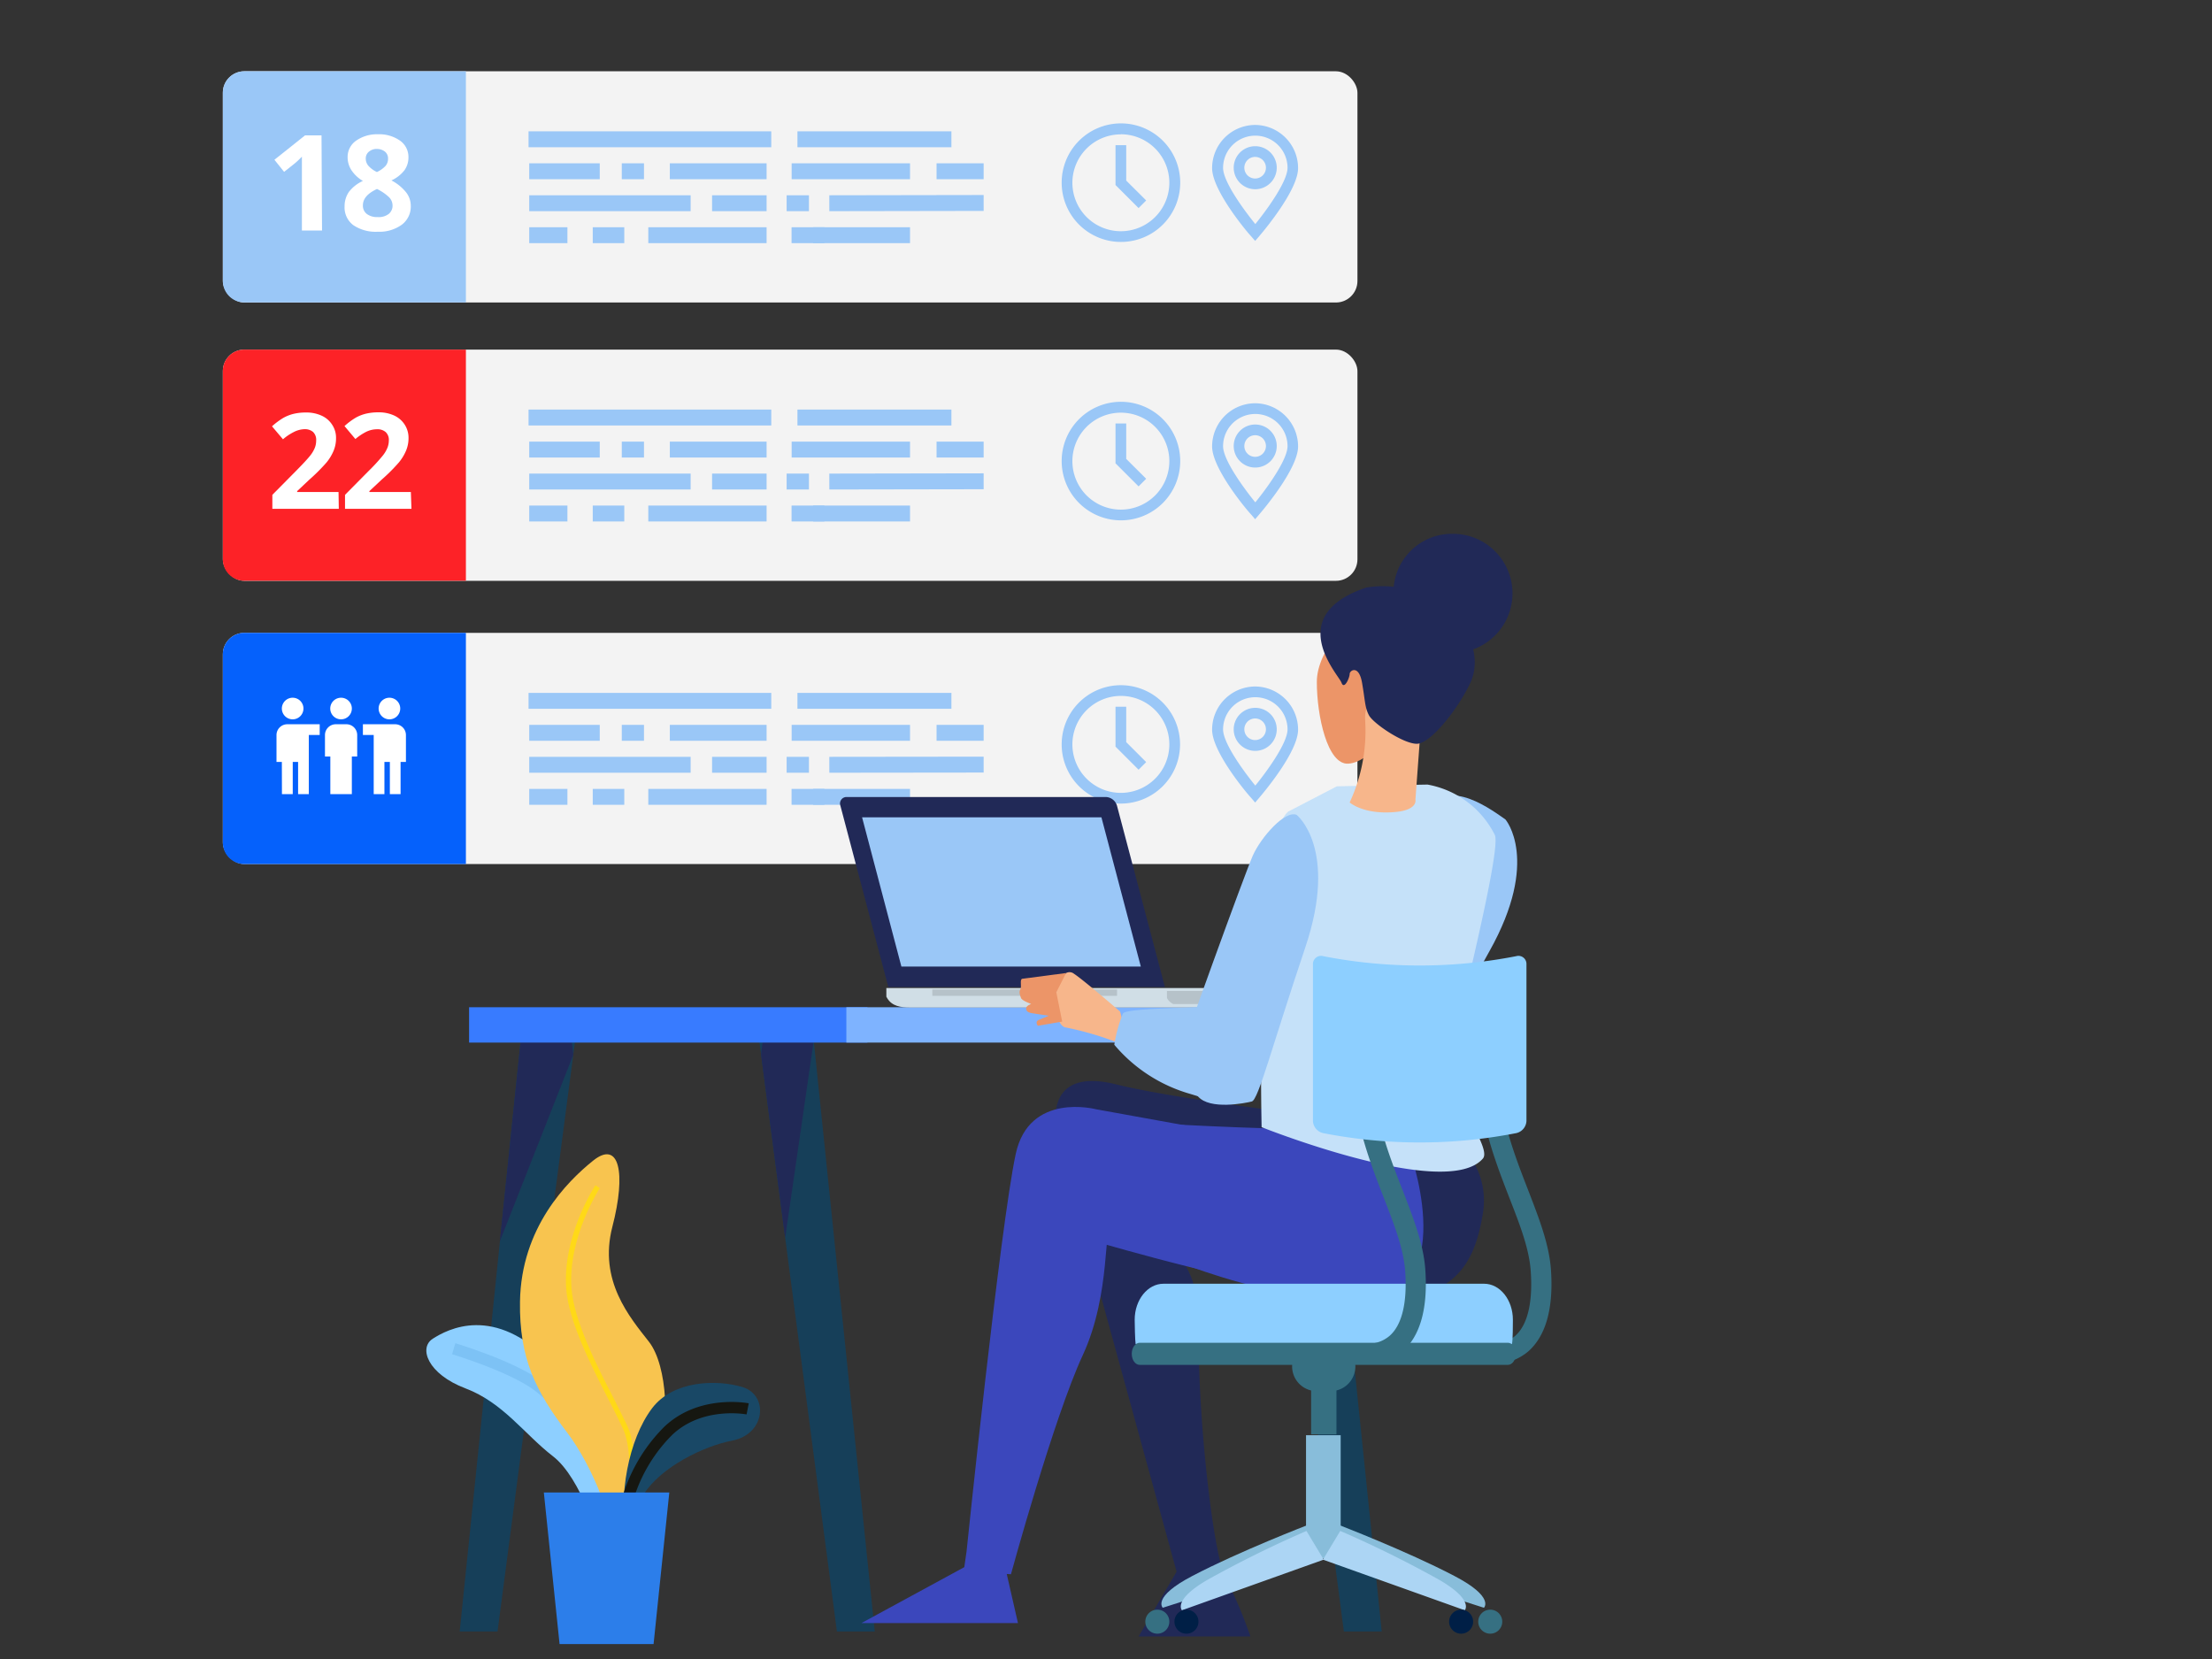 <svg xmlns="http://www.w3.org/2000/svg" width="256" height="192" viewBox="0 0 256 192">
  <rect x="0" y="0" width="256" height="192" fill="#333333" stroke="none"/>
  <g>
    <g>
      <rect x="25.79" y="73.24" width="131.31" height="26.76" rx="2.49" fill="#f3f3f3"/>
      <path d="M53.92,73.24H28.27a2.49,2.49,0,0,0-2.48,2.49V97.51A2.49,2.49,0,0,0,28.27,100H53.92Z" fill="#0561fc"/>
      <g>
        <line x1="61.17" y1="81.11" x2="89.26" y2="81.11" fill="none" stroke="#9ac7f7" stroke-miterlimit="10" stroke-width="1.84"/>
        <line x1="92.29" y1="81.11" x2="110.11" y2="81.11" fill="none" stroke="#9ac7f7" stroke-miterlimit="10" stroke-width="1.84"/>
        <line x1="68.6" y1="92.22" x2="72.25" y2="92.22" fill="none" stroke="#9ac7f7" stroke-miterlimit="10" stroke-width="1.84"/>
        <line x1="77.52" y1="84.81" x2="88.72" y2="84.81" fill="none" stroke="#9ac7f7" stroke-miterlimit="10" stroke-width="1.84"/>
        <line x1="82.41" y1="88.51" x2="88.72" y2="88.51" fill="none" stroke="#9ac7f7" stroke-miterlimit="10" stroke-width="1.84"/>
        <line x1="75.03" y1="92.22" x2="88.72" y2="92.22" fill="none" stroke="#9ac7f7" stroke-miterlimit="10" stroke-width="1.84"/>
        <line x1="71.96" y1="84.81" x2="74.53" y2="84.81" fill="none" stroke="#9ac7f7" stroke-miterlimit="10" stroke-width="1.84"/>
        <line x1="61.25" y1="84.81" x2="69.41" y2="84.81" fill="none" stroke="#9ac7f7" stroke-miterlimit="10" stroke-width="1.84"/>
        <line x1="61.25" y1="88.51" x2="79.93" y2="88.51" fill="none" stroke="#9ac7f7" stroke-miterlimit="10" stroke-width="1.84"/>
        <line x1="61.25" y1="92.22" x2="65.67" y2="92.22" fill="none" stroke="#9ac7f7" stroke-miterlimit="10" stroke-width="1.84"/>
        <line x1="91.62" y1="84.81" x2="105.32" y2="84.81" fill="none" stroke="#9ac7f7" stroke-miterlimit="10" stroke-width="1.84"/>
        <line x1="95.98" y1="88.51" x2="113.84" y2="88.49" fill="none" stroke="#9ac7f7" stroke-miterlimit="10" stroke-width="1.84"/>
        <line x1="94.11" y1="92.22" x2="105.32" y2="92.22" fill="none" stroke="#9ac7f7" stroke-miterlimit="10" stroke-width="1.84"/>
        <line x1="108.39" y1="84.81" x2="113.84" y2="84.81" fill="none" stroke="#9ac7f7" stroke-miterlimit="10" stroke-width="1.84"/>
        <line x1="91.04" y1="88.51" x2="93.62" y2="88.51" fill="none" stroke="#9ac7f7" stroke-miterlimit="10" stroke-width="1.84"/>
        <line x1="91.61" y1="92.22" x2="95.41" y2="92.22" fill="none" stroke="#9ac7f7" stroke-miterlimit="10" stroke-width="1.84"/>
      </g>
      <g>
        <path d="M145.28,79.45a5,5,0,0,0-5,5c0,2.57,4,7.34,4.51,7.88l.47.55.47-.55c.46-.54,4.5-5.31,4.5-7.88A5,5,0,0,0,145.28,79.45Zm0,11.47c-1.36-1.67-3.73-4.92-3.73-6.5a3.73,3.73,0,1,1,7.46,0C149,86,146.64,89.25,145.28,90.92Z" fill="#9ac7f7"/>
        <path d="M145.27,81.92a2.49,2.49,0,1,0,2.49,2.49A2.48,2.48,0,0,0,145.27,81.92Zm0,3.73a1.25,1.25,0,1,1,1.24-1.24A1.25,1.25,0,0,1,145.27,85.65Z" fill="#9ac7f7"/>
      </g>
      <g>
        <path d="M129.72,93a6.85,6.85,0,1,0-6.85-6.85A6.85,6.85,0,0,0,129.72,93Zm0-12.46a5.61,5.61,0,1,1-5.61,5.61A5.62,5.62,0,0,1,129.72,80.54Z" fill="#9ac7f7"/>
        <polygon points="132.65 88.2 130.34 85.89 130.34 81.79 129.1 81.79 129.1 86.41 131.77 89.08 132.65 88.2" fill="#9ac7f7"/>
      </g>
      <g>
        <path d="M35.12,82a1.25,1.25,0,1,0-1.24,1.25A1.25,1.25,0,0,0,35.12,82Z" fill="#fff"/>
        <path d="M32.63,91.91h1.25V88.18h.62v3.73h1.24V85.06H37V83.82H33.25A1.25,1.25,0,0,0,32,85.06v3.12h.62Z" fill="#fff"/>
        <path d="M46.32,82a1.25,1.25,0,1,0-1.24,1.25A1.25,1.25,0,0,0,46.32,82Z" fill="#fff"/>
        <path d="M45.7,83.82H42v1.24h1.25v6.85h1.24V88.18h.63v3.73h1.24V88.18h.62V85.06A1.25,1.25,0,0,0,45.7,83.82Z" fill="#fff"/>
        <path d="M40.72,82a1.25,1.25,0,1,0-1.24,1.25A1.25,1.25,0,0,0,40.72,82Z" fill="#fff"/>
        <path d="M37.61,85.06v2.49h.62v4.36h2.49V87.55h.62V85.06a1.25,1.25,0,0,0-1.24-1.24H38.85A1.25,1.25,0,0,0,37.61,85.06Z" fill="#fff"/>
      </g>
    </g>
    <g>
      <g>
        <polygon points="155.53 188.82 159.91 188.82 152.69 118.84 146.34 118.84 155.53 188.82" fill="#163f59"/>
        <polygon points="146.76 122.07 149.55 143.26 152.85 120.42 152.69 118.84 147.14 118.84 146.76 122.07" fill="#212957"/>
        <polygon points="96.86 188.82 101.24 188.82 94.01 118.84 87.66 118.84 96.86 188.82" fill="#163f59"/>
        <polygon points="88.08 122.07 90.87 143.26 94.18 120.42 94.01 118.84 88.46 118.84 88.08 122.07" fill="#212957"/>
        <polygon points="57.58 188.82 53.2 188.82 60.42 118.84 66.77 118.84 57.58 188.82" fill="#163f59"/>
        <polygon points="66.35 122.07 57.85 143.66 60.26 120.42 60.42 118.84 65.97 118.84 66.35 122.07" fill="#212957"/>
        <rect x="54.29" y="116.57" width="46.1" height="4.09" fill="#387bff"/>
        <rect x="97.95" y="116.57" width="59.96" height="4.09" fill="#7eb3ff"/>
      </g>
      <g>
        <path d="M145.37,115.35l0,0,0-1H102.58v1s0,0,0,0l.11.19c.55.9,1.53,1.06,2.66,1.06h37.24c1.13,0,2.12-.16,2.67-1.06Z" fill="#d0dee6"/>
        <path d="M135.06,115.52s0,0,0,0l.1.16a1.66,1.66,0,0,0,.63.52h6.5a3,3,0,0,0,2.57-.85l.1-.16,0,0v-.5h-9.91Z" fill="#b6c2c9"/>
        <rect x="107.9" y="114.52" width="21.38" height="0.73" fill="#b6c2c9"/>
        <g>
          <path d="M134.82,114.24l-5.55-21a1.4,1.4,0,0,0-1.27-1H98a.75.75,0,0,0-.74,1l5.55,21Z" fill="#212957"/>
          <polygon points="104.32 111.86 99.77 94.59 127.47 94.59 132.03 111.86 104.32 111.86" fill="#9ac7f7"/>
        </g>
      </g>
      <g>
        <path d="M167.21,130.91s5.43,3.36,4.4,9.57-3.62,11.12-15.78,9.57a71.42,71.42,0,0,1-22.5-7.25s5.69,2.07,5.43,10.87,1.55,26.12,3.1,29a49.79,49.79,0,0,1,2.85,6.72H131.77l4.4-7.5-13.71-49.92s-2.58-8.79,6.73-6.47S167.21,130.91,167.21,130.91Z" fill="#212957"/>
        <path d="M151.17,132.78l-24.31-4.4s-7.76-2.06-9.31,5.18c-1.81,8.44-5.69,46-5.69,46l-.26,1.81-11.9,6.47h18.11l-1.3-5.69,10.87-38.29s18.62,5.44,24.83,5.44S163.07,147,163.07,146,155.57,132.26,151.17,132.78Z" fill="#3b47bc"/>
        <g>
          <path d="M129.33,120.66a35.34,35.34,0,0,0-6-1.75c-.88-.1-1.56-2.52-1.07-4.07a4.29,4.29,0,0,1,1.13-2.23.82.82,0,0,1,.91.09c1.06.68,5.33,4.37,5.33,4.37S130.88,121.33,129.33,120.66Z" fill="#f7b68b"/>
          <path d="M118.27,113.28l5.11-.67-1.13,2.23.68,3.39-2.82.49s-.38-.49.1-.68l1.17-.49s-1.36-.19-1.94-.29-.68-.29-.68-.58.58-.49.58-.49-1.07-.38-1.17-.68-.29-.67-.09-1S118,113.48,118.27,113.28Z" fill="#ec9568"/>
        </g>
        <path d="M163.33,133.82s6.21,17.84-7.5,16.81-26.13-7.24-27.16-8.28,0,7.25-3.36,14.49S117,182.19,117,182.19l-4.91-.26,5.69-45.79s.27-7.18,10.6-6.46c11.12.77,21.47,1,21.47,1Z" fill="#3b47bc"/>
        <path d="M160.73,84.68s-2.23,3.52-4.67,3.7-3.66-5.56-3.66-9.45,4.27-7.6,4.68-8.71,4.67,2.59,4.67,5.93S160.73,83.75,160.73,84.68Z" fill="#ec9568"/>
        <path d="M174.23,94.84s4.06,4.7-1.85,15.24-8.57,16.36-9.37,16.41-4.95.07-6-1.71-1.94-3.32-1.58-4.24S164.62,96.17,165.51,94C167.31,89.6,173,94,174.23,94.84Z" fill="#9ac7f7"/>
        <path d="M149.1,93.92,154.73,91l10.48-.2A10.86,10.86,0,0,1,173,96.63c.8,1.74-4.38,21.84-5,25.29-.78,4.4,4.76,10.83,3.62,12.16-4.22,4.9-25.61-3.63-25.61-3.63S145.22,97,149.1,93.92Z" fill="#c5e1f9"/>
        <path d="M150.07,94.31s4.85,3.88,1,15.32-5.43,17.66-6.2,17.85-4.85,1-6.21-.58S136.11,124,136.3,123,144.06,101.1,145,99,148.72,93.72,150.07,94.31Z" fill="#9ac7f7"/>
        <path d="M164.44,84l-.63,8.55s.32,1.2-2.38,1.43c-3.64.32-5.23-1.11-5.23-1.11A19.62,19.62,0,0,0,158,83.48C157.63,78.09,164.44,84,164.44,84Z" fill="#f7b68b"/>
        <path d="M158.11,68a11.68,11.68,0,0,1,9.18,2.37c2.69,2.06,4.28,5.7,2.85,8.71s-4.59,7-6.17,7-5.07-2.37-5.55-3.32S158,81.1,157.63,79s-1.43-1.42-1.43-1-.63,1.9-.95,1S148.44,71.28,158.11,68Z" fill="#212957"/>
        <path d="M161.27,68.43a6.89,6.89,0,1,0,6.89-6.65A6.77,6.77,0,0,0,161.27,68.43Z" fill="#212957"/>
        <path d="M141.6,116.29c-.94.42-11.12.26-11.64,1a16.41,16.41,0,0,0-1,3.62,17.88,17.88,0,0,0,8.79,5.69c5.95,1.81,5.69,2.07,8.54-3.62S143.93,115.26,141.6,116.29Z" fill="#9ac7f7"/>
        <g>
          <path d="M172.82,157.86a6.16,6.16,0,0,0,4.06-1.47c2-1.77,2.92-4.92,2.62-9.37-.2-3-1.38-6-2.63-9.25-2.1-5.4-4.49-11.53-3.24-19.64l-2.32-.36c-1.34,8.73,1.28,15.45,3.37,20.85,1.24,3.18,2.31,5.92,2.48,8.56.24,3.6-.38,6.17-1.8,7.42a3.86,3.86,0,0,1-3.1.87l-.47,2.3A5.32,5.32,0,0,0,172.82,157.86Z" fill="#367082"/>
          <g>
            <g>
              <path d="M154.86,176.45l-2.29,3.48,19.17,6.14s1.28-1.23-3.42-3.68C162.84,179.52,154.86,176.45,154.86,176.45Z" fill="#88bdda"/>
              <path d="M151.45,176.45l2.28,3.48-19.16,6.14s-1.28-1.23,3.42-3.68C143.47,179.52,151.45,176.45,151.45,176.45Z" fill="#88bdda"/>
            </g>
            <rect x="151.15" y="166.1" width="4.01" height="14.26" fill="#88bdda"/>
            <g>
              <path d="M155.11,177.18l-2,3.32,16.41,5.86s1.09-1.17-2.93-3.51A127.36,127.36,0,0,0,155.11,177.18Z" fill="#acd5f4"/>
              <path d="M151.2,177.18l2,3.32-16.41,5.86s-1.09-1.17,2.93-3.51A127.36,127.36,0,0,1,151.2,177.18Z" fill="#acd5f4"/>
            </g>
            <path d="M167.71,187.68a1.39,1.39,0,1,0,1.39-1.39A1.39,1.39,0,0,0,167.71,187.68Z" fill="#001f46"/>
            <path d="M135.92,187.68a1.39,1.39,0,1,0,1.39-1.39A1.39,1.39,0,0,0,135.92,187.68Z" fill="#001f46"/>
            <path d="M171.08,187.68a1.39,1.39,0,1,0,1.39-1.39A1.39,1.39,0,0,0,171.08,187.68Z" fill="#367082"/>
            <path d="M132.55,187.68a1.39,1.39,0,1,0,1.39-1.39A1.39,1.39,0,0,0,132.55,187.68Z" fill="#367082"/>
          </g>
          <rect x="151.74" y="160.87" width="2.93" height="5.13" fill="#367082"/>
          <path d="M149.54,158.16A2.86,2.86,0,0,0,152.4,161H154a2.86,2.86,0,0,0,2.86-2.86h0a2.85,2.85,0,0,0-2.86-2.85H152.4a2.85,2.85,0,0,0-2.86,2.85Z" fill="#367082"/>
          <path d="M131.43,155.55c-.07-.34-.11-2.44-.11-2.81,0-2.3,1.49-4.17,3.33-4.17h37.11c1.84,0,3.33,1.87,3.33,4.17,0,.37,0,2.47-.11,2.81Z" fill="#8dcfff"/>
          <path d="M175.43,156.68c0,.71-.41,1.28-.92,1.28H131.9c-.51,0-.92-.57-.92-1.28h0c0-.7.41-1.28.92-1.28h42.61c.51,0,.92.58.92,1.28Z" fill="#367082"/>
          <path d="M158.34,157.86a6.13,6.13,0,0,0,4-1.47c2-1.77,2.92-4.92,2.62-9.37-.19-3-1.37-6-2.62-9.25-2.11-5.4-4.49-11.53-3.25-19.64l-2.31-.36c-1.34,8.73,1.27,15.45,3.37,20.85,1.23,3.18,2.3,5.92,2.48,8.56.24,3.6-.38,6.17-1.81,7.42a3.84,3.84,0,0,1-3.09.87l-.47,2.3A5.09,5.09,0,0,0,158.34,157.86Z" fill="#367082"/>
          <path d="M153.14,131.14a58.25,58.25,0,0,0,22.33,0,1.51,1.51,0,0,0,1.19-1.41V111.58a.93.93,0,0,0-1.19-.92,58.25,58.25,0,0,1-22.33,0,.94.94,0,0,0-1.19.92v18.15A1.51,1.51,0,0,0,153.14,131.14Z" fill="#8dcfff"/>
        </g>
      </g>
    </g>
    <g>
      <g>
        <path d="M69.44,178.67s-2.11-7.56-5.44-10.13-5.75-6.2-10.13-7.86-5.45-4.69-3.78-5.75,7.11-4.08,13.76,2.88,8.32,12.4,8.16,18.9S69.75,182.45,69.44,178.67Z" fill="#8dcfff"/>
        <path d="M52.51,156.09s6.65,2,9.68,4.24,8.61,8.62,8.92,14.82" fill="none" stroke="#7dc2f5" stroke-miterlimit="10" stroke-width="1.33"/>
      </g>
      <g>
        <path d="M71.26,181.09s3.43-9.67,4.84-12.7,1.21-10.28-1-13.11-5.85-7.05-4.23-13.3.8-10.08-2.22-7.66-8.34,7.75-8.47,16.33c-.1,6.55,1.83,10.39,5.44,15.12C68.54,169.6,71.46,176.66,71.26,181.09Z" fill="#f8c44f"/>
        <path d="M72.61,178.83c.08-.4,1.82-9.82,0-13.79-.42-.91-1-2-1.57-3.18-2-3.84-4.63-9.09-4.9-12.75-.44-5.87,3.24-11.55,3.27-11.6l-.5-.34c-.16.24-3.83,5.91-3.38,12,.29,3.78,2.88,8.88,5,13,.59,1.16,1.15,2.26,1.56,3.16,1.76,3.8,0,13.33,0,13.43Z" fill="#ffd917"/>
      </g>
      <g>
        <path d="M84.72,166.73c3.93-.76,4.23-5.29,1.21-6.2s-8-.76-10.44,2.42c-2.8,3.68-3.93,10.28-3,15s0-1.82,2-5S81.47,167.35,84.72,166.73Z" fill="#194866"/>
        <path d="M86.53,163.05s-5.44-1.06-9.22,2.57A18.55,18.55,0,0,0,72,176.71" fill="none" stroke="#161711" stroke-miterlimit="10" stroke-width="1.31"/>
      </g>
      <polygon points="64.76 190.27 75.64 190.27 77.46 172.73 62.94 172.73 64.76 190.27" fill="#2c7eea"/>
    </g>
    <g>
      <rect x="25.79" y="40.46" width="131.31" height="26.76" rx="2.49" fill="#f3f3f3"/>
      <path d="M53.92,40.46H28.27A2.48,2.48,0,0,0,25.79,43V64.73a2.48,2.48,0,0,0,2.48,2.48H53.92Z" fill="#fd2227"/>
      <g>
        <line x1="61.17" y1="48.32" x2="89.26" y2="48.32" fill="none" stroke="#9ac7f7" stroke-miterlimit="10" stroke-width="1.84"/>
        <line x1="92.29" y1="48.32" x2="110.11" y2="48.32" fill="none" stroke="#9ac7f7" stroke-miterlimit="10" stroke-width="1.84"/>
        <line x1="68.6" y1="59.43" x2="72.25" y2="59.43" fill="none" stroke="#9ac7f7" stroke-miterlimit="10" stroke-width="1.84"/>
        <line x1="77.52" y1="52.03" x2="88.72" y2="52.03" fill="none" stroke="#9ac7f7" stroke-miterlimit="10" stroke-width="1.84"/>
        <line x1="82.41" y1="55.73" x2="88.72" y2="55.73" fill="none" stroke="#9ac7f7" stroke-miterlimit="10" stroke-width="1.84"/>
        <line x1="75.03" y1="59.43" x2="88.72" y2="59.43" fill="none" stroke="#9ac7f7" stroke-miterlimit="10" stroke-width="1.84"/>
        <line x1="71.96" y1="52.03" x2="74.53" y2="52.03" fill="none" stroke="#9ac7f7" stroke-miterlimit="10" stroke-width="1.84"/>
        <line x1="61.25" y1="52.03" x2="69.41" y2="52.03" fill="none" stroke="#9ac7f7" stroke-miterlimit="10" stroke-width="1.84"/>
        <line x1="61.25" y1="55.73" x2="79.93" y2="55.73" fill="none" stroke="#9ac7f7" stroke-miterlimit="10" stroke-width="1.84"/>
        <line x1="61.25" y1="59.43" x2="65.67" y2="59.43" fill="none" stroke="#9ac7f7" stroke-miterlimit="10" stroke-width="1.84"/>
        <line x1="91.62" y1="52.03" x2="105.32" y2="52.03" fill="none" stroke="#9ac7f7" stroke-miterlimit="10" stroke-width="1.84"/>
        <line x1="95.98" y1="55.73" x2="113.84" y2="55.7" fill="none" stroke="#9ac7f7" stroke-miterlimit="10" stroke-width="1.84"/>
        <line x1="94.11" y1="59.43" x2="105.32" y2="59.43" fill="none" stroke="#9ac7f7" stroke-miterlimit="10" stroke-width="1.84"/>
        <line x1="108.39" y1="52.03" x2="113.84" y2="52.03" fill="none" stroke="#9ac7f7" stroke-miterlimit="10" stroke-width="1.84"/>
        <line x1="91.04" y1="55.73" x2="93.62" y2="55.73" fill="none" stroke="#9ac7f7" stroke-miterlimit="10" stroke-width="1.84"/>
        <line x1="91.61" y1="59.43" x2="95.41" y2="59.43" fill="none" stroke="#9ac7f7" stroke-miterlimit="10" stroke-width="1.84"/>
      </g>
      <g>
        <path d="M39.21,58.89H31.52V57.27l2.76-2.79c.82-.83,1.35-1.41,1.61-1.74a3.69,3.69,0,0,0,.54-.9,2.25,2.25,0,0,0,.16-.85,1.26,1.26,0,0,0-.36-1,1.46,1.46,0,0,0-1-.32A2.89,2.89,0,0,0,34,50a6.08,6.08,0,0,0-1.25.84l-1.27-1.5a8.09,8.09,0,0,1,1.35-1A4.8,4.8,0,0,1,34,47.89a6.1,6.1,0,0,1,1.41-.15,4.2,4.2,0,0,1,1.82.37,2.81,2.81,0,0,1,1.22,1.06,2.71,2.71,0,0,1,.44,1.55,3.74,3.74,0,0,1-.27,1.42,5.45,5.45,0,0,1-.82,1.37,20.84,20.84,0,0,1-2,2l-1.41,1.33v.1h4.79Z" fill="#fff"/>
        <path d="M47.62,58.89H39.93V57.27l2.76-2.79a21.66,21.66,0,0,0,1.6-1.74,3.69,3.69,0,0,0,.54-.9A2.26,2.26,0,0,0,45,51a1.23,1.23,0,0,0-.37-1,1.42,1.42,0,0,0-1-.32,2.85,2.85,0,0,0-1.24.29,6.41,6.41,0,0,0-1.26.84l-1.26-1.5a8.09,8.09,0,0,1,1.35-1,4.73,4.73,0,0,1,1.16-.44,6.13,6.13,0,0,1,1.42-.15,4.23,4.23,0,0,1,1.82.37,2.87,2.87,0,0,1,1.22,1.06,2.79,2.79,0,0,1,.44,1.55A3.74,3.74,0,0,1,47,52.14a5.51,5.51,0,0,1-.83,1.37,20.45,20.45,0,0,1-2,2l-1.42,1.33v.1h4.8Z" fill="#fff"/>
      </g>
      <g>
        <path d="M145.28,46.67a5,5,0,0,0-5,5c0,2.56,4,7.34,4.51,7.87l.47.55.47-.55c.46-.53,4.5-5.31,4.5-7.87A5,5,0,0,0,145.28,46.67Zm0,11.47c-1.36-1.67-3.73-4.92-3.73-6.5a3.73,3.73,0,1,1,7.46,0C149,53.22,146.64,56.47,145.28,58.14Z" fill="#9ac7f7"/>
        <path d="M145.27,49.13a2.49,2.49,0,1,0,2.49,2.49A2.49,2.49,0,0,0,145.27,49.13Zm0,3.74a1.25,1.25,0,1,1,1.24-1.25A1.25,1.25,0,0,1,145.27,52.87Z" fill="#9ac7f7"/>
      </g>
      <g>
        <path d="M129.72,60.22a6.86,6.86,0,1,0-6.85-6.86A6.86,6.86,0,0,0,129.72,60.22Zm0-12.46a5.61,5.61,0,1,1-5.61,5.6A5.61,5.61,0,0,1,129.72,47.76Z" fill="#9ac7f7"/>
        <polygon points="132.65 55.41 130.34 53.11 130.34 49.01 129.1 49.01 129.1 53.62 131.77 56.29 132.65 55.41" fill="#9ac7f7"/>
      </g>
    </g>
    <g>
      <rect x="25.79" y="8.25" width="131.31" height="26.76" rx="2.49" fill="#f3f3f3"/>
      <path d="M53.92,8.25H28.27a2.48,2.48,0,0,0-2.48,2.49V32.52A2.49,2.49,0,0,0,28.27,35H53.92Z" fill="#9ac7f7"/>
      <g>
        <line x1="61.17" y1="16.12" x2="89.26" y2="16.12" fill="none" stroke="#9ac7f7" stroke-miterlimit="10" stroke-width="1.84"/>
        <line x1="92.29" y1="16.12" x2="110.11" y2="16.12" fill="none" stroke="#9ac7f7" stroke-miterlimit="10" stroke-width="1.84"/>
        <line x1="68.6" y1="27.22" x2="72.25" y2="27.22" fill="none" stroke="#9ac7f7" stroke-miterlimit="10" stroke-width="1.84"/>
        <line x1="77.52" y1="19.82" x2="88.72" y2="19.82" fill="none" stroke="#9ac7f7" stroke-miterlimit="10" stroke-width="1.84"/>
        <line x1="82.41" y1="23.52" x2="88.72" y2="23.52" fill="none" stroke="#9ac7f7" stroke-miterlimit="10" stroke-width="1.84"/>
        <line x1="75.03" y1="27.22" x2="88.72" y2="27.22" fill="none" stroke="#9ac7f7" stroke-miterlimit="10" stroke-width="1.84"/>
        <line x1="71.96" y1="19.82" x2="74.53" y2="19.82" fill="none" stroke="#9ac7f7" stroke-miterlimit="10" stroke-width="1.84"/>
        <line x1="61.25" y1="19.82" x2="69.41" y2="19.82" fill="none" stroke="#9ac7f7" stroke-miterlimit="10" stroke-width="1.84"/>
        <line x1="61.25" y1="23.52" x2="79.93" y2="23.52" fill="none" stroke="#9ac7f7" stroke-miterlimit="10" stroke-width="1.84"/>
        <line x1="61.25" y1="27.22" x2="65.67" y2="27.22" fill="none" stroke="#9ac7f7" stroke-miterlimit="10" stroke-width="1.84"/>
        <line x1="91.62" y1="19.82" x2="105.32" y2="19.82" fill="none" stroke="#9ac7f7" stroke-miterlimit="10" stroke-width="1.84"/>
        <line x1="95.98" y1="23.52" x2="113.84" y2="23.49" fill="none" stroke="#9ac7f7" stroke-miterlimit="10" stroke-width="1.84"/>
        <line x1="94.11" y1="27.22" x2="105.32" y2="27.22" fill="none" stroke="#9ac7f7" stroke-miterlimit="10" stroke-width="1.84"/>
        <line x1="108.39" y1="19.82" x2="113.84" y2="19.82" fill="none" stroke="#9ac7f7" stroke-miterlimit="10" stroke-width="1.84"/>
        <line x1="91.04" y1="23.52" x2="93.62" y2="23.52" fill="none" stroke="#9ac7f7" stroke-miterlimit="10" stroke-width="1.84"/>
        <line x1="91.61" y1="27.22" x2="95.41" y2="27.22" fill="none" stroke="#9ac7f7" stroke-miterlimit="10" stroke-width="1.84"/>
      </g>
      <g>
        <path d="M37.27,26.68H34.94V20.32l0-1.05,0-1.14a10.25,10.25,0,0,1-.8.76l-1.26,1-1.12-1.4,3.54-2.82h1.91Z" fill="#fff"/>
        <path d="M43.72,15.54a4.19,4.19,0,0,1,2.55.72,2.3,2.3,0,0,1,1,1.94,2.54,2.54,0,0,1-.46,1.5,4,4,0,0,1-1.51,1.18A5.33,5.33,0,0,1,47,22.26a2.53,2.53,0,0,1,.54,1.57A2.62,2.62,0,0,1,46.51,26a4.43,4.43,0,0,1-2.79.82,4.63,4.63,0,0,1-2.84-.77,2.56,2.56,0,0,1-1-2.17,2.91,2.91,0,0,1,.5-1.67A4.24,4.24,0,0,1,42,20.94a4,4,0,0,1-1.35-1.28,2.74,2.74,0,0,1-.42-1.48,2.29,2.29,0,0,1,1-1.91A4.19,4.19,0,0,1,43.72,15.54ZM42,23.76a1.2,1.2,0,0,0,.45,1,1.92,1.92,0,0,0,1.23.36A1.89,1.89,0,0,0,45,24.75a1.22,1.22,0,0,0,.43-1,1.35,1.35,0,0,0-.42-.94,5.51,5.51,0,0,0-1.38-.94C42.54,22.38,42,23,42,23.76Zm1.7-6.52a1.4,1.4,0,0,0-1,.31,1,1,0,0,0-.37.81,1.28,1.28,0,0,0,.29.81,3.08,3.08,0,0,0,1,.74,3.14,3.14,0,0,0,1-.71,1.26,1.26,0,0,0,.29-.84,1,1,0,0,0-.37-.82A1.49,1.49,0,0,0,43.71,17.24Z" fill="#fff"/>
      </g>
      <g>
        <path d="M145.28,14.46a5,5,0,0,0-5,5c0,2.56,4,7.34,4.51,7.88l.47.54.47-.54c.46-.54,4.5-5.32,4.5-7.88A5,5,0,0,0,145.28,14.46Zm0,11.47c-1.36-1.67-3.73-4.92-3.73-6.5a3.73,3.73,0,1,1,7.46,0C149,21,146.64,24.26,145.28,25.93Z" fill="#9ac7f7"/>
        <path d="M145.27,16.92a2.49,2.49,0,1,0,2.49,2.49A2.49,2.49,0,0,0,145.27,16.92Zm0,3.74a1.25,1.25,0,1,1,1.24-1.25A1.25,1.25,0,0,1,145.27,20.66Z" fill="#9ac7f7"/>
      </g>
      <g>
        <path d="M129.72,28a6.86,6.86,0,1,0-6.85-6.85A6.86,6.86,0,0,0,129.72,28Zm0-12.46a5.61,5.61,0,1,1-5.61,5.61A5.61,5.61,0,0,1,129.72,15.55Z" fill="#9ac7f7"/>
        <polygon points="132.65 23.2 130.34 20.9 130.34 16.8 129.1 16.8 129.1 21.41 131.77 24.08 132.65 23.2" fill="#9ac7f7"/>
      </g>
    </g>
  </g>
</svg>

